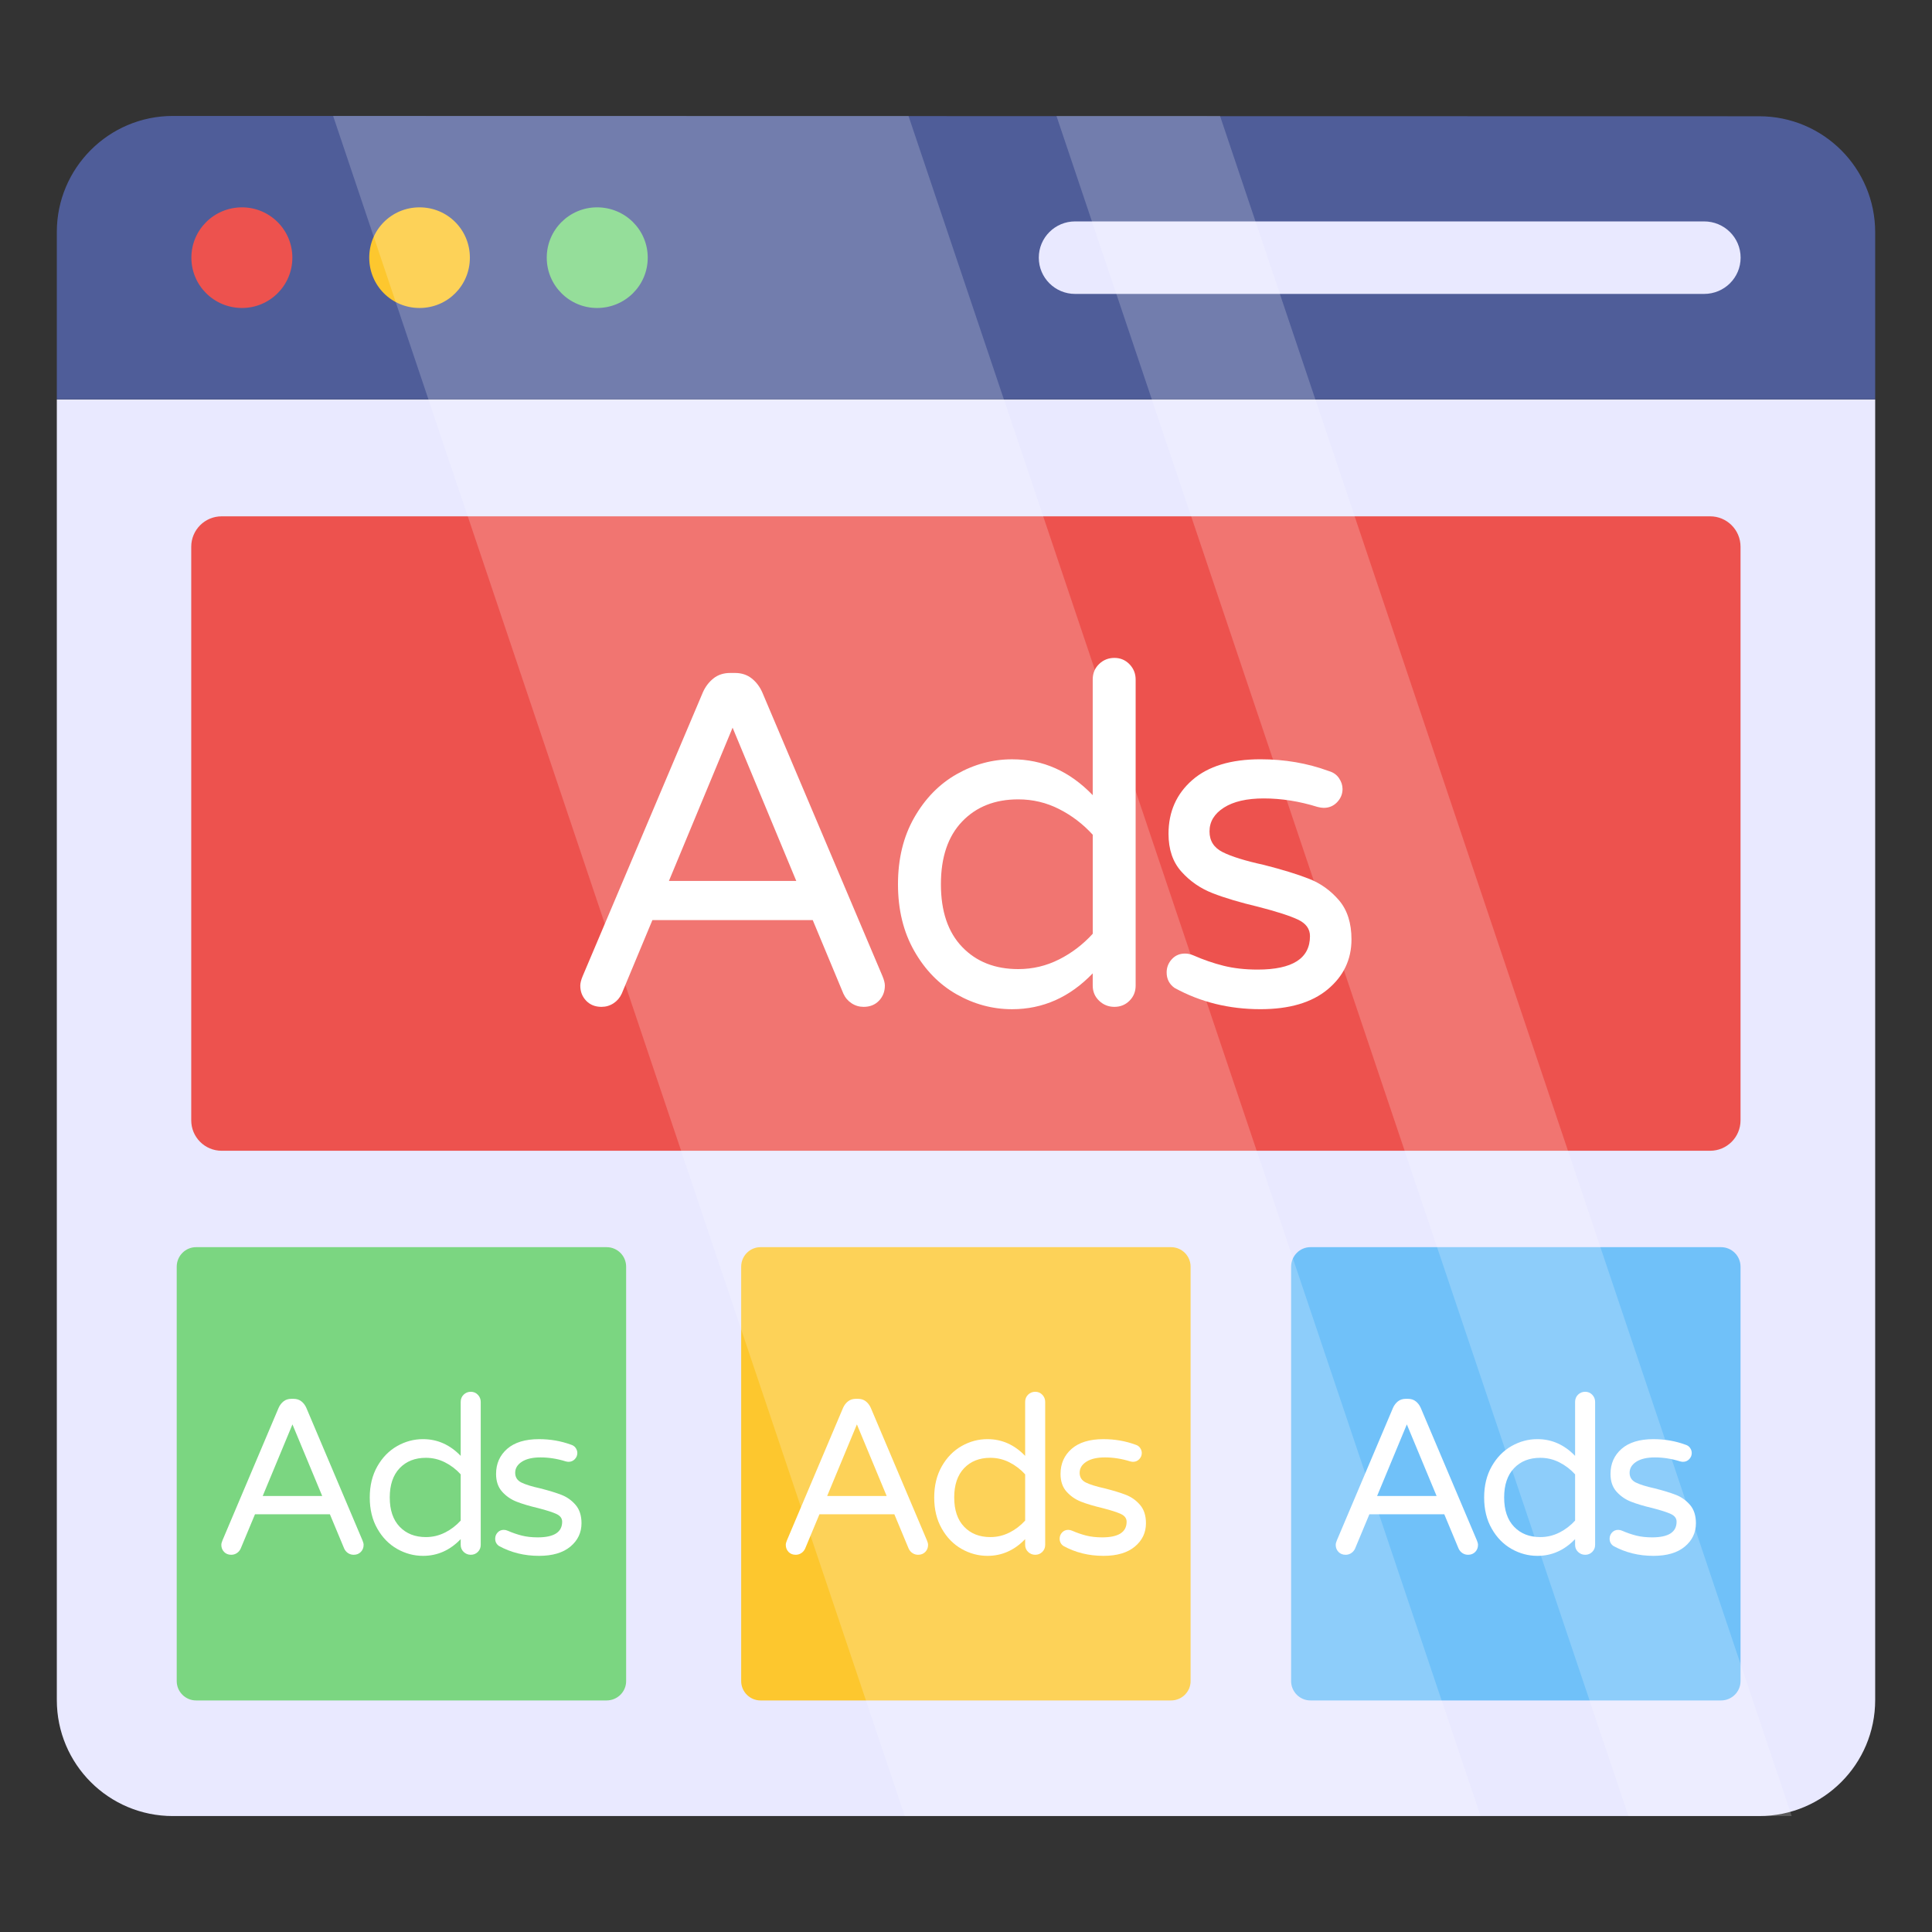 <svg xmlns="http://www.w3.org/2000/svg" id="Layer_1" height="512" viewBox="0 0 68 68" width="512"><rect x="0" y="0" width="68" height="68" fill="#333333" stroke="none"/><g><g><path d="m66 14.061v45.775c0 2.257-1.826 4.083-4.083 4.083h-55.834c-2.257 0-4.083-1.826-4.083-4.083v-45.775z" fill="#e9e9ff"></path><path d="m66 14.057v-5.882c0-2.257-1.826-4.083-4.083-4.083l-55.834-.011c-2.257 0-4.083 1.837-4.083 4.082v5.894z" fill="#4f5d99"></path><g><g><path d="m16.538 9.069c0 .984-.787 1.771-1.771 1.771-.984 0-1.771-.787-1.771-1.771 0-.984.787-1.771 1.771-1.771.984-0 1.771.787 1.771 1.771z" fill="#fdc72e"></path><path d="m10.29 9.069c0 .984-.799 1.771-1.771 1.771-.984 0-1.783-.787-1.783-1.771 0-.984.8-1.771 1.783-1.771.972-0 1.771.787 1.771 1.771z" fill="#ed524e"></path><path d="m22.798 9.069c0 .984-.799 1.771-1.783 1.771-.972 0-1.771-.787-1.771-1.771 0-.984.799-1.771 1.771-1.771.984-0 1.783.787 1.783 1.771z" fill="#7bd681"></path></g><path d="m37.838 7.793c-.7 0-1.276.567-1.276 1.276 0 .709.576 1.276 1.276 1.276h22.141c.709 0 1.285-.567 1.285-1.276 0-.709-.576-1.276-1.285-1.276z" fill="#e9e9ff"></path></g></g><path d="m61.261 19.243v20.19c0 .591-.479 1.07-1.07 1.07h-52.39c-.591 0-1.07-.479-1.07-1.07v-20.19c0-.591.479-1.07 1.07-1.07h52.39c.591 0 1.07.479 1.07 1.07z" fill="#ed524e"></path><g fill="#fff"><path d="m20.631 35.222c-.138-.144-.207-.321-.207-.531 0-.088.028-.199.083-.332l4.232-9.992c.088-.199.213-.362.373-.49.16-.127.357-.191.589-.191h.166c.232 0 .428.064.589.191.16.127.285.291.373.49l4.232 9.992c.055.133.083.243.083.332 0 .21-.07.387-.207.531-.138.144-.318.216-.54.216-.155 0-.296-.042-.423-.125-.127-.083-.224-.196-.29-.34l-1.079-2.589h-5.643l-1.079 2.589c-.066.144-.163.257-.29.34-.127.083-.268.125-.423.125-.222 0-.401-.072-.54-.216zm2.913-4.216h4.482l-2.241-5.394z"></path><path d="m33.672 34.998c-.614-.348-1.112-.857-1.493-1.527-.382-.669-.573-1.452-.573-2.348s.19-1.679.573-2.348c.382-.669.879-1.178 1.493-1.527.615-.348 1.264-.523 1.95-.523 1.085 0 2.03.421 2.838 1.262v-4.067c0-.221.074-.404.224-.548.149-.144.33-.216.54-.216s.387.075.531.224c.144.149.216.329.216.539v10.772c0 .21-.072.387-.216.531-.144.144-.321.216-.531.216s-.39-.072-.54-.216c-.149-.144-.224-.321-.224-.531v-.432c-.808.841-1.754 1.262-2.838 1.262-.686 0-1.336-.175-1.95-.523zm3.602-1.228c.448-.227.844-.528 1.187-.905v-3.485c-.343-.376-.739-.678-1.187-.905-.448-.227-.927-.34-1.435-.34-.819 0-1.478.26-1.975.78-.498.52-.747 1.256-.747 2.207 0 .952.249 1.688.747 2.207.498.52 1.156.78 1.975.78.509-0.0.987-.113 1.435-.34z"></path><path d="m41.344 34.774c-.188-.133-.282-.315-.282-.548 0-.177.061-.332.182-.465.122-.133.277-.199.465-.199.1 0 .199.022.299.066.354.155.708.277 1.062.365.354.088.752.133 1.195.133 1.228 0 1.842-.393 1.842-1.178 0-.254-.141-.448-.423-.581-.282-.133-.744-.282-1.386-.448-.653-.155-1.192-.315-1.618-.482-.426-.166-.792-.417-1.095-.755-.305-.337-.457-.783-.457-1.336 0-.774.28-1.405.838-1.892.559-.487 1.358-.73 2.399-.73.852 0 1.654.138 2.406.415.155.044.274.127.357.249.083.122.125.249.125.382 0 .177-.064.332-.191.465-.127.133-.285.199-.473.199-.055 0-.128-.011-.216-.033-.642-.199-1.272-.299-1.892-.299-.598 0-1.066.108-1.403.323-.338.216-.507.495-.507.838 0 .332.155.575.465.73.31.155.792.305 1.445.448.652.166 1.184.329 1.593.49.409.16.76.412 1.054.755.293.343.44.803.44 1.378 0 .708-.28 1.295-.838 1.759-.559.465-1.347.697-2.365.697-1.107 0-2.114-.249-3.021-.747z"></path></g><g><path d="m22.038 44.584v14.586c0 .374-.307.68-.688.68h-14.45c-.374 0-.68-.307-.68-.68v-14.586c0-.381.307-.688.68-.688h14.45c.381 0 .688.307.688.688z" fill="#7bd681"></path><g fill="#fff"><path d="m7.887 54.622c-.065-.067-.097-.15-.097-.248 0-.041.013-.093.039-.155l1.977-4.667c.041-.093.099-.169.174-.229.075-.059.167-.089.275-.089h.078c.109 0 .2.03.275.089.075.059.133.136.174.229l1.977 4.667c.026.062.039.114.039.155 0 .098-.032.181-.097.248-.065.067-.149.101-.252.101-.073 0-.138-.019-.198-.058-.059-.039-.104-.092-.136-.159l-.504-1.209h-2.636l-.504 1.209c-.031.067-.076.12-.136.159-.059.039-.125.058-.197.058-.103 0-.187-.034-.252-.101zm1.36-1.969h2.093l-1.047-2.519z"></path><path d="m13.978 54.517c-.287-.163-.519-.4-.697-.713-.179-.313-.267-.678-.267-1.097s.089-.784.267-1.097c.178-.313.411-.55.697-.713.287-.163.59-.244.911-.244.507 0 .948.197 1.326.589v-1.899c0-.103.035-.189.104-.256.07-.067.154-.101.252-.101.098 0 .181.035.248.105.067.07.101.154.101.252v5.031c0 .098-.034.181-.101.248-.067.067-.15.101-.248.101-.098 0-.182-.034-.252-.101-.07-.067-.104-.15-.104-.248v-.202c-.378.393-.819.589-1.326.589-.32 0-.624-.082-.911-.244zm1.682-.574c.209-.106.394-.247.555-.423v-1.628c-.16-.176-.345-.317-.555-.423-.209-.106-.433-.159-.67-.159-.383 0-.69.121-.923.364-.232.243-.349.587-.349 1.031 0 .445.116.788.349 1.031.232.243.54.364.923.364.238 0 .461-.053.67-.159z"></path><path d="m17.561 54.412c-.088-.062-.132-.147-.132-.256 0-.083.028-.155.085-.217.057-.062.129-.093.217-.093.047 0 .093.01.14.031.165.072.331.129.496.171.165.041.351.062.558.062.574 0 .861-.183.861-.55 0-.119-.066-.209-.198-.271-.132-.062-.348-.132-.647-.209-.305-.072-.557-.147-.756-.225-.199-.077-.37-.195-.512-.353-.142-.158-.213-.366-.213-.624 0-.362.131-.656.391-.884.261-.227.634-.341 1.12-.341.398 0 .772.065 1.124.194.072.021.128.059.167.116.039.057.058.116.058.178 0 .083-.03.155-.089.217-.059.062-.133.093-.221.093-.026 0-.06-.005-.101-.016-.3-.093-.594-.139-.884-.139-.279 0-.498.05-.655.151-.158.101-.237.231-.237.391 0 .155.073.269.217.341.145.072.37.142.675.209.305.078.553.154.744.229.191.075.355.193.492.353.137.16.206.375.206.643 0 .331-.131.605-.391.822-.261.217-.629.326-1.105.326-.517 0-.987-.116-1.411-.349z"></path></g></g><g><path d="m41.905 44.584v14.586c0 .374-.307.68-.688.68h-14.45c-.374 0-.68-.307-.68-.68v-14.586c0-.381.307-.688.68-.688h14.45c.381 0 .688.307.688.688z" fill="#fdc72e"></path><g fill="#fff"><path d="m27.754 54.622c-.065-.067-.097-.15-.097-.248 0-.041.013-.093.039-.155l1.977-4.667c.041-.093.099-.169.174-.229.075-.059.167-.089.275-.089h.078c.109 0 .2.03.275.089.075.059.133.136.174.229l1.977 4.667c.026.062.039.114.039.155 0 .098-.032.181-.097.248-.065.067-.149.101-.252.101-.073 0-.138-.019-.198-.058-.059-.039-.104-.092-.136-.159l-.504-1.209h-2.636l-.504 1.209c-.031.067-.076.12-.136.159-.059.039-.125.058-.197.058-.103 0-.187-.034-.252-.101zm1.36-1.969h2.093l-1.047-2.519z"></path><path d="m33.845 54.517c-.287-.163-.519-.4-.697-.713-.179-.313-.267-.678-.267-1.097s.089-.784.267-1.097c.178-.313.411-.55.697-.713.287-.163.59-.244.911-.244.507 0 .948.197 1.326.589v-1.899c0-.103.035-.189.104-.256.07-.067.154-.101.252-.101s.181.035.248.105c.067.07.101.154.101.252v5.031c0 .098-.034.181-.101.248-.067.067-.15.101-.248.101s-.182-.034-.252-.101c-.07-.067-.104-.15-.104-.248v-.202c-.378.393-.819.589-1.326.589-.32 0-.624-.082-.911-.244zm1.682-.574c.209-.106.394-.247.555-.423v-1.628c-.16-.176-.345-.317-.555-.423-.209-.106-.433-.159-.67-.159-.383 0-.69.121-.923.364-.232.243-.349.587-.349 1.031 0 .445.116.788.349 1.031.232.243.54.364.923.364.238 0 .461-.053.67-.159z"></path><path d="m37.428 54.412c-.088-.062-.132-.147-.132-.256 0-.083.028-.155.085-.217.057-.062.129-.093.217-.093.047 0 .093.01.14.031.165.072.331.129.496.171.165.041.351.062.558.062.574 0 .861-.183.861-.55 0-.119-.066-.209-.198-.271-.132-.062-.348-.132-.647-.209-.305-.072-.557-.147-.756-.225-.199-.077-.37-.195-.512-.353-.142-.158-.213-.366-.213-.624 0-.362.131-.656.391-.884.261-.227.634-.341 1.12-.341.398 0 .772.065 1.124.194.072.021.128.059.167.116.039.057.058.116.058.178 0 .083-.03.155-.089.217-.059.062-.133.093-.221.093-.026 0-.06-.005-.101-.016-.3-.093-.594-.139-.884-.139-.279 0-.498.05-.655.151-.158.101-.237.231-.237.391 0 .155.073.269.217.341.145.072.37.142.675.209.305.078.553.154.744.229.191.075.355.193.492.353.137.16.206.375.206.643 0 .331-.131.605-.391.822-.261.217-.629.326-1.105.326-.517 0-.987-.116-1.411-.349z"></path></g></g><g><path d="m61.261 44.584v14.586c0 .374-.307.68-.688.68h-14.45c-.374 0-.68-.307-.68-.68v-14.586c0-.381.307-.688.68-.688h14.45c.381 0 .688.307.688.688z" fill="#70c1f9"></path><g fill="#fff"><path d="m47.11 54.622c-.065-.067-.097-.15-.097-.248 0-.041.013-.093.039-.155l1.977-4.667c.041-.093.099-.169.174-.229.075-.059.167-.089.275-.089h.078c.109 0 .2.03.275.089.075.059.133.136.174.229l1.977 4.667c.026.062.039.114.039.155 0 .098-.032.181-.097.248-.065.067-.149.101-.252.101-.073 0-.138-.019-.198-.058-.059-.039-.104-.092-.136-.159l-.504-1.209h-2.636l-.504 1.209c-.031.067-.076.12-.136.159-.059.039-.125.058-.197.058-.103 0-.187-.034-.252-.101zm1.36-1.969h2.093l-1.047-2.519z"></path><path d="m53.201 54.517c-.287-.163-.519-.4-.697-.713-.179-.313-.267-.678-.267-1.097s.089-.784.267-1.097c.178-.313.411-.55.697-.713.287-.163.59-.244.911-.244.507 0 .948.197 1.326.589v-1.899c0-.103.035-.189.104-.256.07-.067.154-.101.252-.101.098 0 .181.035.248.105.067.07.101.154.101.252v5.031c0 .098-.034.181-.101.248-.067.067-.15.101-.248.101-.098 0-.182-.034-.252-.101-.07-.067-.104-.15-.104-.248v-.202c-.378.393-.819.589-1.326.589-.32 0-.624-.082-.911-.244zm1.682-.574c.209-.106.394-.247.555-.423v-1.628c-.16-.176-.345-.317-.555-.423-.209-.106-.433-.159-.67-.159-.383 0-.69.121-.923.364-.232.243-.349.587-.349 1.031 0 .445.116.788.349 1.031.232.243.54.364.923.364.238 0 .461-.053.67-.159z"></path><path d="m56.785 54.412c-.088-.062-.132-.147-.132-.256 0-.083.028-.155.085-.217.057-.062.129-.093.217-.093.047 0 .093.01.14.031.165.072.331.129.496.171.165.041.351.062.558.062.574 0 .861-.183.861-.55 0-.119-.066-.209-.198-.271-.132-.062-.348-.132-.647-.209-.305-.072-.557-.147-.756-.225-.199-.077-.37-.195-.512-.353-.142-.158-.213-.366-.213-.624 0-.362.131-.656.391-.884.261-.227.634-.341 1.12-.341.398 0 .772.065 1.124.194.072.021.128.059.167.116.039.057.058.116.058.178 0 .083-.03.155-.089.217-.059.062-.133.093-.221.093-.026 0-.06-.005-.101-.016-.3-.093-.594-.139-.884-.139-.279 0-.498.05-.655.151-.158.101-.237.231-.237.391 0 .155.073.269.217.341.145.072.37.142.675.209.305.078.553.154.744.229.191.075.355.193.492.353.137.16.206.375.206.643 0 .331-.131.605-.391.822-.261.217-.629.326-1.105.326-.517 0-.987-.116-1.411-.349z"></path></g></g><g fill="#fff" opacity=".2"><path d="m11.725 4.081 20.122 59.838h20.263l-20.134-59.838z"></path><path d="m42.941 4.081h-5.757l20.133 59.838h5.744z"></path></g></g></svg>